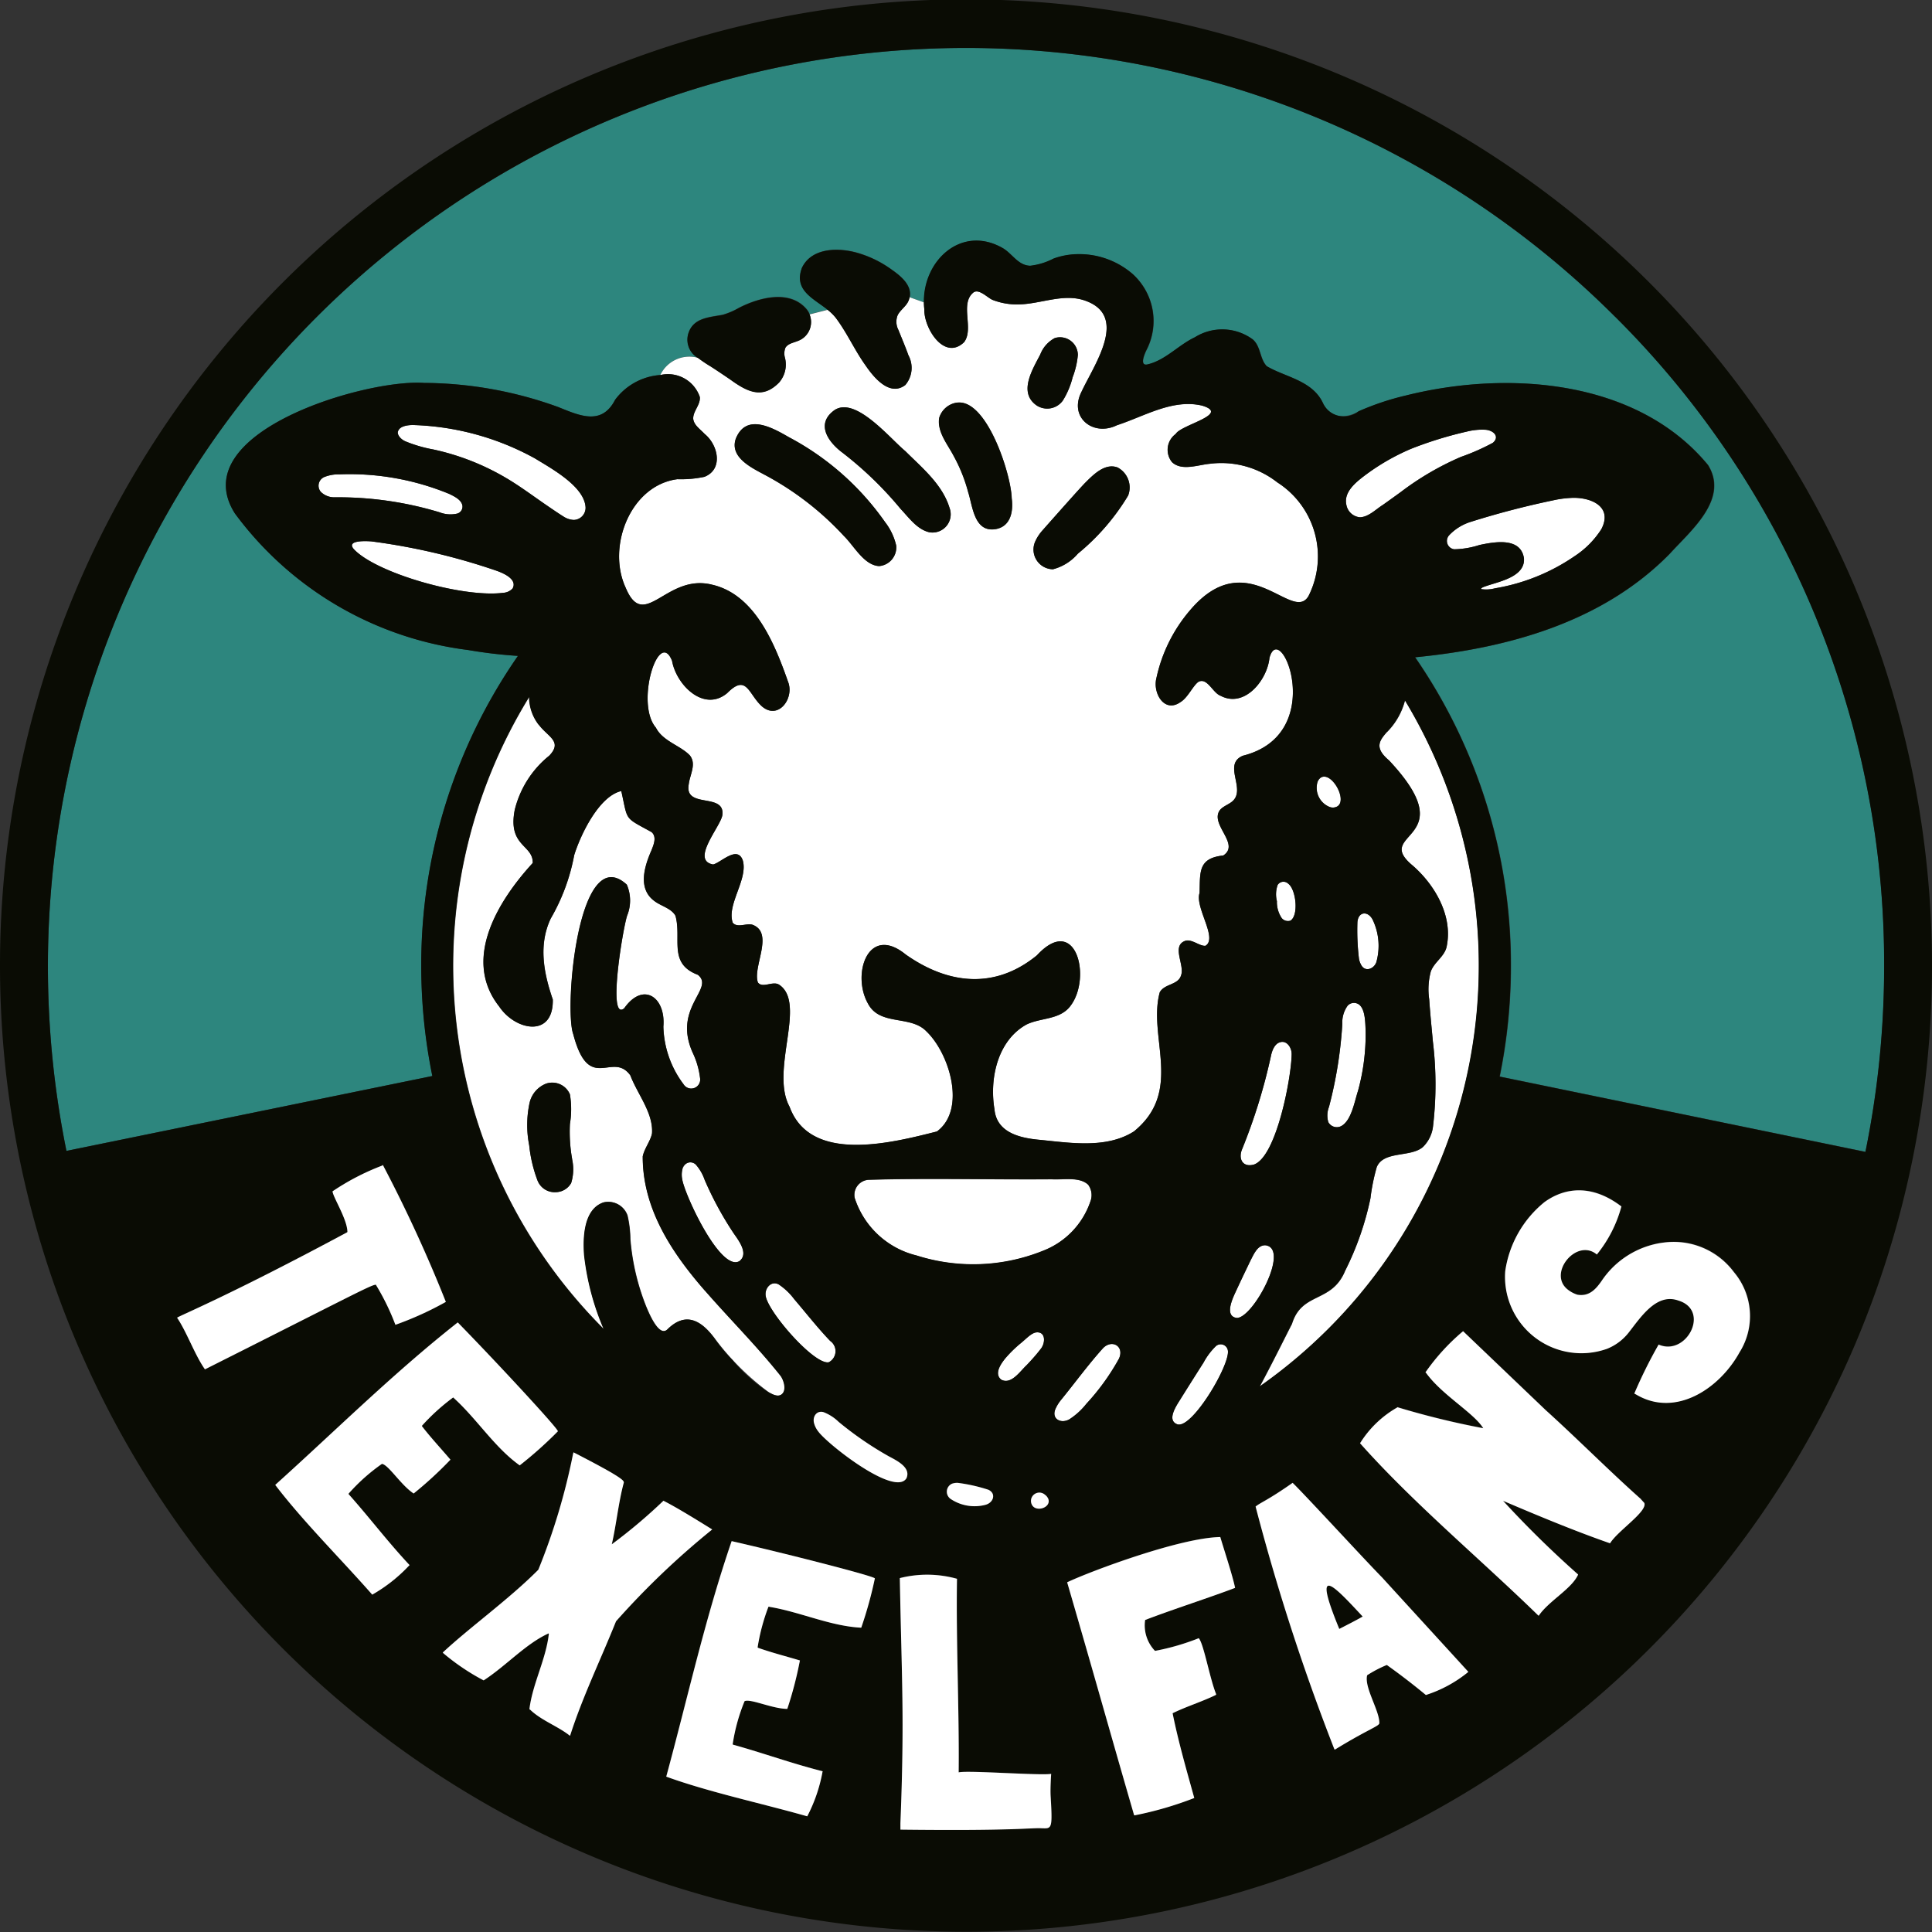 <svg xmlns="http://www.w3.org/2000/svg" id="texelfans_logo" width="140.452" height="140.456" viewBox="0 0 140.452 140.456"><rect x="0" y="0" width="140.452" height="140.456" fill="#333333" stroke="none"/><path id="Path_48" data-name="Path 48" d="M124.487,30.1A66.743,66.743,0,0,0,10.55,77.293,67.207,67.207,0,0,0,11.9,90.731l26.6-5.444a39.925,39.925,0,0,1-.806-8,39.325,39.325,0,0,1,7.029-22.542,33.792,33.792,0,0,1-3.63-.429,24.9,24.9,0,0,1-16.946-9.926C20.4,38.5,33.643,34.6,37.891,34.9a29.077,29.077,0,0,1,9.758,1.754c1.556.628,3.158,1.371,4.136-.529a4.478,4.478,0,0,1,3.29-1.8,2.334,2.334,0,0,1,2.752-1.249,1.531,1.531,0,0,1-.68-1.88c.386-1.047,1.513-1.077,2.461-1.259l.026-.007a5.262,5.262,0,0,0,1.159-.5c1.48-.756,3.726-1.354,4.942.132a1.416,1.416,0,0,1,.195.344l1.311-.334c-1.047-.839-2.477-1.414-1.866-3.049.7-1.463,2.623-1.48,4-1.093A8,8,0,0,1,71.9,26.67c.7.486,1.48,1.153,1.3,2.005l1.044.373C74.194,26,76.976,23.406,79.962,25.1c.7.4,1.117,1.265,2.008,1.292a4.851,4.851,0,0,0,1.695-.519,5.3,5.3,0,0,1,1.632-.32A5.933,5.933,0,0,1,89.429,27a4.6,4.6,0,0,1,.994,5.516c-.1.2-.555,1.189.073,1.047,1.3-.3,2.259-1.417,3.452-1.975a3.745,3.745,0,0,1,4.2.155c.595.505.5,1.4,1.017,1.946,1.331.8,3.34,1.031,4.1,2.709.519,1.083,1.605,1.12,2.577.575a19.475,19.475,0,0,1,3.439-1.153c7.4-1.853,16.824-1.189,21.973,5.061l.013.023c1.5,2.474-1.278,4.737-2.811,6.431-4.886,4.968-11.76,6.858-18.5,7.515a39.321,39.321,0,0,1,6.96,22.436,40.114,40.114,0,0,1-.813,8.04L142.681,90.8a67.458,67.458,0,0,0,1.361-13.514,66.307,66.307,0,0,0-19.549-47.194Z" transform="translate(-7.065 -7.065)" fill="#2d867e"></path><path id="Path_49" data-name="Path 49" d="M286.509,156.449h0c-.555.634-.955,1.156.149,2.078,5.53,5.9-1.318,5.147,1.741,7.664,1.592,1.394,2.884,3.617,2.458,5.8-.122.776-.908,1.163-1.166,1.88a4.944,4.944,0,0,0-.116,2.015c.069,1.027.175,2.051.268,3.079a25.766,25.766,0,0,1,.017,6.095,2.5,2.5,0,0,1-.743,1.569c-.9.773-2.861.254-3.356,1.463a14.335,14.335,0,0,0-.456,2.259,21.41,21.41,0,0,1-1.817,5.226c-.968,2.438-3.158,1.539-3.885,3.908-.466.9-1.3,2.606-2.342,4.555a37.687,37.687,0,0,0,5.008-4.208,37.32,37.32,0,0,0,5.55-45.668,5.059,5.059,0,0,1-1.3,2.289Z" transform="translate(-185.673 -103.237)" fill="#fff"></path><path id="Path_50" data-name="Path 50" d="M142.106,71.853c.046.575-.5,1.014-.482,1.576.053.459.462.72.836,1.11.984.8,1.364,2.57-.02,3.112a8.22,8.22,0,0,1-1.965.172c-3.422.446-5.15,4.915-3.756,7.9,1.348,3.217,2.943-1.067,6.27-.231,3.165.717,4.6,4.4,5.569,7.168.367,1.183-.783,2.672-1.936,1.678-.988-.885-1.1-2.4-2.524-.965-1.7,1.42-3.7-.6-4.01-2.339-.965-2.441-2.7,3.082-1.176,4.853.5.991,1.784,1.3,2.468,2.018.5.624,0,1.41-.079,2.088-.353,1.83,2.666.575,2.441,2.259-.135.839-2.335,3.287-.667,3.581.575-.142,1.774-1.42,2.157-.284.383,1.377-1.192,3.2-.733,4.522.35.4.981.01,1.43.142,1.612.595-.01,3.072.4,4.2.347.449,1.077-.139,1.543.162,2.032,1.348-.68,6.22.756,8.869,1.52,4.165,7.442,2.626,10.713,1.8,2.157-1.592.922-5.668-.76-7.277-1.159-1.212-3.4-.367-4.258-2.035-1.189-2.114.01-5.791,2.758-3.548,3.092,2.177,6.488,2.547,9.53.053,2.828-3.056,3.98,1.562,2.477,3.624-.75,1.08-2.157.889-3.224,1.4-2.111,1.159-2.712,3.924-2.339,6.167.152,1.685,1.82,2.088,3.26,2.22,2.243.221,4.872.664,6.877-.608,3.63-2.95.991-6.864,1.88-10.118.36-.641,1.335-.512,1.549-1.232.284-.747-.75-2.183.347-2.52.486-.1,1.017.416,1.427.373.915-.555-.78-2.771-.429-3.845.046-1.523-.116-2.517,1.724-2.719,1.2-.789-.783-2.117-.34-3.138.152-.386.677-.529.981-.783,1.067-.879-.717-2.7.78-3.33,6.243-1.566,2.732-10.062,1.936-7.115-.165,1.625-1.817,3.67-3.551,2.755-.571-.2-.978-1.364-1.622-1.008-.393.284-.766,1.156-1.3,1.47-1.166.819-2.022-.651-1.747-1.741a11.2,11.2,0,0,1,2.441-4.925c4.169-4.929,7.442.978,8.622-1.044a6.387,6.387,0,0,0-2.266-8.265,6.6,6.6,0,0,0-4.9-1.354c-.872.079-2.055.552-2.758-.119a1.425,1.425,0,0,1,.271-2.048c.387-.674,4.02-1.434,1.916-2.061-2.144-.505-4.2.783-6.184,1.424-1.721.849-3.521-.555-2.59-2.408.912-1.985,3.5-5.563.218-6.666-1.549-.522-3.2.268-4.763.291a4.833,4.833,0,0,1-1.913-.327c-.363-.149-1.008-.862-1.411-.522-.981.829.079,2.636-.661,3.6-1.44,1.377-2.93-1.027-2.887-2.392-.02-.172-.03-.34-.033-.509l-1.044-.373a1.735,1.735,0,0,1-.066.228l-.01.023c-.168.41-.634.694-.8,1.074a1.286,1.286,0,0,0,.063,1.05c.241.6.509,1.226.73,1.847a1.928,1.928,0,0,1-.228,2.157c-1.13.862-2.286-.535-2.884-1.417-.8-1.107-1.348-2.375-2.167-3.462a3.564,3.564,0,0,0-.595-.585l-1.311.334a1.462,1.462,0,0,1-.572,1.787c-.41.261-.958.254-1.186.634a1.133,1.133,0,0,0-.03.737,1.975,1.975,0,0,1-.386,1.738c-1.212,1.278-2.316.75-3.594-.178-.466-.317-.935-.634-1.41-.941a10.422,10.422,0,0,1-.922-.618,2.339,2.339,0,0,0-2.752,1.249,2.45,2.45,0,0,1,2.871,1.6Zm27.966,6.28c.608-.608,1.463-1.51,2.4-1.166a1.638,1.638,0,0,1,.773,2.041,16.257,16.257,0,0,1-3.657,4.228,3.58,3.58,0,0,1-1.81,1.133,1.432,1.432,0,0,1-1.259-2.081l.01-.023a3.061,3.061,0,0,1,.505-.74c.486-.552.978-1.1,1.47-1.658.519-.578,1.037-1.169,1.566-1.731Zm-3.214-9.381a2.272,2.272,0,0,1,1.05-1.189,1.294,1.294,0,0,1,1.681,1.2v.026a5.955,5.955,0,0,1-.377,1.622,5.936,5.936,0,0,1-.707,1.685,1.4,1.4,0,0,1-1.919.357c-1.335-.938-.3-2.6.274-3.7Zm-7.346,4.621A1.569,1.569,0,0,1,160.8,72.26h.026c2.157-.268,3.918,5.213,3.961,6.953.129.981-.092,2.1-1.245,2.25-1.46.175-1.592-1.609-1.9-2.636a11.562,11.562,0,0,0-1.067-2.686c-.443-.856-1.216-1.747-1.054-2.765Zm-7.584-.595c1.533-.958,3.99,2.061,5.107,2.989,1.239,1.232,2.712,2.431,3.231,4.156a1.325,1.325,0,0,1-1.391,1.767h-.026c-.922-.182-1.529-1.064-2.144-1.711a26.47,26.47,0,0,0-4.364-4.192c-1.024-.823-1.764-2.071-.416-3.009ZM144.716,74.9c.75-1.893,2.623-.849,3.868-.129a19.862,19.862,0,0,1,6.99,6.171,4.322,4.322,0,0,1,.813,1.721v.026a1.36,1.36,0,0,1-1.245,1.453c-1.1-.063-1.817-1.47-2.55-2.18a21.563,21.563,0,0,0-5.873-4.512c-.948-.505-2.428-1.252-2-2.547Z" transform="translate(-91.232 -42.983)" fill="#fff"></path><path id="Path_51" data-name="Path 51" d="M99.593,100.186a1.487,1.487,0,0,0,.75.254h.023a.884.884,0,0,0,.846-.9c-.063-1.526-2.477-2.834-3.667-3.564a19.56,19.56,0,0,0-8.767-2.431c-.4-.02-1.031.043-1.186.41-.139.268.178.624.515.77a9.765,9.765,0,0,0,2.038.595,17.778,17.778,0,0,1,5.335,2.1c.961.568,1.856,1.239,2.775,1.873.446.3.892.614,1.344.9Z" transform="translate(-58.636 -62.641)" fill="#fff"></path><path id="Path_52" data-name="Path 52" d="M87.864,121.21a46.429,46.429,0,0,0-9-2.1c-.459-.036-1.942-.092-1.222.624,1.711,1.721,7.9,3.488,10.8,3.115a1,1,0,0,0,.68-.311l.01-.013c.363-.687-.727-1.13-1.268-1.315Z" transform="translate(-51.861 -79.754)" fill="#fff"></path><path id="Path_53" data-name="Path 53" d="M80.189,107.254a.524.524,0,0,0,.377-.611c-.1-.41-.571-.634-.941-.816a19.006,19.006,0,0,0-7.991-1.427,2.788,2.788,0,0,0-1.1.192.687.687,0,0,0-.261,1.077,1.374,1.374,0,0,0,1,.4h.03a25.509,25.509,0,0,1,7.617,1.093A2.14,2.14,0,0,0,80.189,107.254Z" transform="translate(-46.952 -69.914)" fill="#fff"></path><path id="Path_54" data-name="Path 54" d="M297.207,100.923h.023c.628-.02,1.146-.578,1.662-.9.436-.307.862-.618,1.292-.928a20.792,20.792,0,0,1,4.38-2.56,16.465,16.465,0,0,0,2.309-1.017c.562-.462.033-.938-.555-.961a4.521,4.521,0,0,0-1.325.135,27.838,27.838,0,0,0-4.03,1.242,15.948,15.948,0,0,0-3.409,1.965c-.657.5-1.526,1.2-1.318,2.121a1.1,1.1,0,0,0,.968.9Z" transform="translate(-198.36 -63.319)" fill="#fff"></path><path id="Path_55" data-name="Path 55" d="M318.618,112.26a.609.609,0,0,0,.363,1.027,6.224,6.224,0,0,0,1.833-.311c1.12-.235,3.009-.578,3.237.978.086,1.3-1.711,1.655-2.659,1.972-.1.036-.522.155-.446.254a2.486,2.486,0,0,0,1-.059,14.389,14.389,0,0,0,5.81-2.352,6.52,6.52,0,0,0,1.919-1.942l.013-.023c.865-1.691-.879-2.349-2.276-2.253a7.648,7.648,0,0,0-1.259.178,61.867,61.867,0,0,0-5.992,1.566,3.646,3.646,0,0,0-1.539.958Z" transform="translate(-213.26 -73.358)" fill="#fff"></path><path id="Path_56" data-name="Path 56" d="M150.082,256.361a1.664,1.664,0,0,0,0,.664c.168,1.116,2.778,6.762,4.162,5.953l.017-.013c.657-.542-.066-1.477-.436-2.008a24.607,24.607,0,0,1-2.107-3.878,3.3,3.3,0,0,0-.657-1.13C150.67,255.591,150.178,255.882,150.082,256.361Z" transform="translate(-100.483 -171.295)" fill="#fff"></path><path id="Path_57" data-name="Path 57" d="M173.078,288.174l.016-.007a.911.911,0,0,0,.076-1.543c-.912-.951-1.734-2.008-2.61-3.032a4.577,4.577,0,0,0-1.12-1.067c-.515-.294-1,.215-.965.747.03,1.09,3.551,5.14,4.6,4.905Z" transform="translate(-112.823 -189.141)" fill="#fff"></path><path id="Path_58" data-name="Path 58" d="M118.01,196.524c-2.4-2.755-4.509-5.946-4.5-9.735.112-.565.558-1.11.674-1.665.109-1.49-1.05-2.847-1.576-4.232-1.315-1.8-3,1.394-4.152-3-.671-1.856.363-14.1,3.895-10.861a2.911,2.911,0,0,1,.056,2.17c-.258.505-1.526,7.888-.241,6.815,1.374-1.952,3.023-.813,2.844,1.335a7.243,7.243,0,0,0,1.467,4.192.654.654,0,0,0,1.2-.462,5.831,5.831,0,0,0-.476-1.708c-1.622-3.393,1.6-4.77.317-5.787-2.183-.826-1.159-2.629-1.629-4.294-.3-.542-1.05-.7-1.526-1.067-1.212-.882-.756-2.458-.228-3.667.172-.426.413-1,.017-1.348-2.035-1.12-1.708-.77-2.2-2.983-1.609.363-2.956,3.151-3.426,4.664a14.4,14.4,0,0,1-1.7,4.595c-.915,1.923-.512,3.98.145,5.893.063,2.8-2.715,2.283-3.9.505-2.722-3.452-.03-7.733,2.444-10.428.033-1.344-1.833-1.186-1.308-3.865a7.275,7.275,0,0,1,2.511-3.938c.981-1.031-.089-1.358-.737-2.217a3.321,3.321,0,0,1-.72-2.051,37.312,37.312,0,0,0,5.391,45.922c.01.01.02.017.03.026a18.848,18.848,0,0,1-1.42-5.368c-.1-1.3-.03-3.35,1.407-3.832a1.48,1.48,0,0,1,1.738.948,8.043,8.043,0,0,1,.208,1.721,16.855,16.855,0,0,0,1.156,4.915c.162.377.915,2.269,1.549,1.642,1.341-1.328,2.487-.634,3.482.74a18.855,18.855,0,0,0,3.848,3.819c.241.139.638.367.922.2.466-.281.195-1.1-.046-1.4-1.728-2.16-3.686-4.109-5.5-6.194Zm-9.712-7.792a1.305,1.305,0,0,1-1.1.657,1.335,1.335,0,0,1-1.348-.865,10.158,10.158,0,0,1-.6-2.544,7.593,7.593,0,0,1,.026-3.075,1.968,1.968,0,0,1,1.226-1.414,1.393,1.393,0,0,1,1.708.789,6.521,6.521,0,0,1,0,2.15,11.515,11.515,0,0,0,.162,2.567v.026A3.323,3.323,0,0,1,108.3,188.732Z" transform="translate(-66.78 -102.721)" fill="#fff"></path><path id="Path_59" data-name="Path 59" d="M235.578,296.107c-1.074,1.193-2.025,2.5-3.039,3.746a2.784,2.784,0,0,0-.413.664c-.311.727.393,1.1,1,.763a5.068,5.068,0,0,0,1.245-1.133,16.8,16.8,0,0,0,2.368-3.277l.01-.023c.393-.889-.522-1.417-1.173-.74Z" transform="translate(-155.397 -198.088)" fill="#fff"></path><path id="Path_60" data-name="Path 60" d="M201.688,264.717l.026-.01a5.863,5.863,0,0,0,3.445-3.548,1.282,1.282,0,0,0-.149-1.262c-.651-.6-1.82-.337-2.656-.393-4.4.036-8.823-.092-13.22.036a1.1,1.1,0,0,0-1.1,1.308,6.3,6.3,0,0,0,4.506,4.2,13.554,13.554,0,0,0,9.15-.327Z" transform="translate(-125.904 -173.768)" fill="#fff"></path><path id="Path_61" data-name="Path 61" d="M274.01,238.23c1.648-.568,2.722-6.346,2.745-8V230.2c.007-.439-.317-.978-.793-.882-.406.066-.614.555-.7.941a41.258,41.258,0,0,1-2.108,6.841c-.3.7.026,1.354.852,1.126Z" transform="translate(-182.852 -153.56)" fill="#fff"></path><path id="Path_62" data-name="Path 62" d="M292.182,229.4a.7.7,0,0,0,.935.291c.743-.393.971-1.787,1.225-2.57l.007-.026a15.645,15.645,0,0,0,.545-4.307c-.023-.628-.026-1.553-.453-1.916a.625.625,0,0,0-.849.056,2.081,2.081,0,0,0-.393,1.338,31.046,31.046,0,0,1-.968,6.025,1.726,1.726,0,0,0-.05,1.113Z" transform="translate(-195.614 -147.819)" fill="#fff"></path><path id="Path_63" data-name="Path 63" d="M222.714,294.469c.383-.423.426-1.338-.324-1.235-.347.063-.707.466-1.067.756a9.294,9.294,0,0,0-1.166,1.14c-.324.406-.816,1.11-.284,1.536.727.39,1.374-.621,1.853-1.06.34-.373.687-.733.971-1.113Z" transform="translate(-147.086 -196.365)" fill="#fff"></path><path id="Path_64" data-name="Path 64" d="M298.729,201.667a17.382,17.382,0,0,0,.112,2.659,1.429,1.429,0,0,0,.178.486c.277.479.872.274,1.064-.178l.013-.023a4.393,4.393,0,0,0-.254-3.108C299.509,200.845,298.8,200.878,298.729,201.667Z" transform="translate(-200.047 -134.631)" fill="#fff"></path><path id="Path_65" data-name="Path 65" d="M290.654,173.109a.661.661,0,0,0,.6-.01c.78-.449-.4-2.58-1.193-2.1l-.02.013a.682.682,0,0,0-.244.4,1.5,1.5,0,0,0,.849,1.7Z" transform="translate(-194.049 -114.466)" fill="#fff"></path><path id="Path_66" data-name="Path 66" d="M281.242,196.7a.59.59,0,0,0,.618.2l.02-.007c.621-.373.413-2.266-.152-2.686a.5.5,0,0,0-.773.083,2.04,2.04,0,0,0-.056,1.183,2.08,2.08,0,0,0,.344,1.222Z" transform="translate(-188.069 -129.964)" fill="#fff"></path><path id="Path_67" data-name="Path 67" d="M261.19,295.988a4.869,4.869,0,0,0-.912,1.209c-.571.9-1.143,1.8-1.711,2.712-.3.479-1,1.533-.149,1.79h.02c1.093.152,3.69-4.222,3.614-5.325A.529.529,0,0,0,261.19,295.988Z" transform="translate(-172.781 -198.138)" fill="#fff"></path><path id="Path_68" data-name="Path 68" d="M273.328,274.071c-.618-.069-.9.657-1.143,1.117-.377.786-.756,1.559-1.113,2.349-.234.509-.763,1.714.135,1.817h.02c1.206-.089,3.805-4.971,2.1-5.279Z" transform="translate(-181.282 -183.534)" fill="#fff"></path><g id="Group_2" data-name="Group 2" transform="translate(0 0)"><path id="Path_69" data-name="Path 69" d="M292.862,352.113c.505-.268,1.136-.575,1.7-.905C292.429,348.906,290.853,347.241,292.862,352.113Z" transform="translate(-195.501 -233.69)" fill="#0a0c04"></path><path id="Path_70" data-name="Path 70" d="M134.936,42.89A70.228,70.228,0,0,0,0,70.228,70.243,70.243,0,0,0,134.933,97.563a70.442,70.442,0,0,0,0-54.669ZM14.924,99.535l-.023.01c-.743-1.054-1.318-2.709-2.025-3.753.258-.182,3.852-1.642,12.371-6.213l.013-.033c-.023-.941-1.041-2.5-1.083-2.94a17.6,17.6,0,0,1,3.62-1.876c.023-.01.013-.036.036-.046a103.266,103.266,0,0,1,4.582,9.959,23.437,23.437,0,0,1-3.667,1.665,17.709,17.709,0,0,0-1.384-2.851.454.454,0,0,0-.023-.046l-.01-.023c-.023.01-.059,0-.083.01-.489.122-2.137,1.011-12.3,6.121l-.023.01ZM27,39.359a46.484,46.484,0,0,1,9,2.1c.542.182,1.632.628,1.268,1.315l-.01.013a1,1,0,0,1-.68.311c-2.9.373-9.091-1.394-10.8-3.115-.717-.717.766-.657,1.222-.624Zm-2.653-3.207h-.03a1.387,1.387,0,0,1-1-.4.689.689,0,0,1,.261-1.077,2.838,2.838,0,0,1,1.1-.192,18.954,18.954,0,0,1,7.991,1.427c.37.185.846.41.941.816a.527.527,0,0,1-.377.611,2.193,2.193,0,0,1-1.272-.092,25.4,25.4,0,0,0-7.617-1.093Zm12.49-1.377a17.744,17.744,0,0,0-5.335-2.1,10.18,10.18,0,0,1-2.038-.595c-.337-.145-.654-.505-.515-.77.155-.367.786-.429,1.186-.41A19.506,19.506,0,0,1,38.9,33.333c1.189.73,3.6,2.038,3.667,3.564a.884.884,0,0,1-.846.9H41.7a1.5,1.5,0,0,1-.75-.254c-.449-.284-.9-.591-1.344-.9-.918-.634-1.814-1.3-2.775-1.873Zm2.355,17.943c.647.859,1.718,1.186.737,2.217a7.275,7.275,0,0,0-2.51,3.938c-.525,2.679,1.341,2.52,1.308,3.865-2.477,2.7-5.166,6.973-2.444,10.428,1.186,1.777,3.964,2.3,3.9-.505-.661-1.913-1.06-3.971-.145-5.893a14.4,14.4,0,0,0,1.7-4.595c.469-1.516,1.817-4.3,3.426-4.664.5,2.213.168,1.863,2.2,2.983.4.35.155.918-.017,1.348-.529,1.209-.984,2.785.228,3.667.479.367,1.226.525,1.526,1.067.466,1.665-.555,3.472,1.629,4.294,1.282,1.017-1.939,2.395-.317,5.787a5.935,5.935,0,0,1,.476,1.708.654.654,0,0,1-1.2.462,7.266,7.266,0,0,1-1.467-4.192c.178-2.147-1.47-3.287-2.844-1.335-1.285,1.074-.017-6.306.241-6.815a2.911,2.911,0,0,0-.056-2.17c-3.531-3.241-4.568,9-3.895,10.861,1.156,4.393,2.838,1.2,4.152,3,.525,1.384,1.685,2.742,1.576,4.231-.112.555-.562,1.1-.674,1.665-.01,3.792,2.094,6.98,4.5,9.735,1.817,2.084,3.776,4.033,5.5,6.194.241.3.512,1.126.046,1.4-.281.168-.677-.059-.922-.2a11.782,11.782,0,0,1-2.593-2.319,11.312,11.312,0,0,1-1.255-1.5c-.994-1.377-2.141-2.068-3.482-.74-.634.628-1.387-1.262-1.549-1.642a16.774,16.774,0,0,1-1.156-4.915,8.094,8.094,0,0,0-.208-1.721,1.478,1.478,0,0,0-1.738-.948c-1.437.482-1.5,2.53-1.407,3.832a18.958,18.958,0,0,0,1.42,5.368c-.01-.01-.02-.017-.03-.026a37.312,37.312,0,0,1-5.391-45.922,3.332,3.332,0,0,0,.72,2.051ZM51.227,85.78a24.606,24.606,0,0,0,2.107,3.878c.37.532,1.093,1.467.436,2.008l-.017.013c-1.381.809-3.99-4.836-4.162-5.953a1.664,1.664,0,0,1,0-.664.591.591,0,0,1,.978-.413A3.3,3.3,0,0,1,51.227,85.78ZM110.789,40.6c-.228-1.559-2.121-1.212-3.237-.978a6.428,6.428,0,0,1-1.833.311.61.61,0,0,1-.363-1.027,3.646,3.646,0,0,1,1.539-.958,61.868,61.868,0,0,1,5.992-1.566,7.4,7.4,0,0,1,1.259-.178c1.394-.1,3.141.562,2.276,2.253l-.013.023a6.6,6.6,0,0,1-1.919,1.942,14.482,14.482,0,0,1-5.81,2.352,2.428,2.428,0,0,1-1,.059c-.073-.1.35-.218.446-.254.948-.317,2.748-.677,2.659-1.972Zm-2.276-8.4a15.732,15.732,0,0,1-2.309,1.017,20.875,20.875,0,0,0-4.38,2.56c-.429.314-.859.621-1.292.928-.512.32-1.034.875-1.662.9h-.023a1.105,1.105,0,0,1-.968-.9c-.208-.918.661-1.622,1.318-2.121a15.949,15.949,0,0,1,3.409-1.965,27.967,27.967,0,0,1,4.03-1.242,4.5,4.5,0,0,1,1.325-.135c.585.023,1.117.5.555.961Zm-8.466,37.776-.013.023c-.192.453-.786.657-1.064.178a1.429,1.429,0,0,1-.178-.486,17.387,17.387,0,0,1-.112-2.659c.066-.789.78-.823,1.113-.165a4.392,4.392,0,0,1,.254,3.108ZM97.975,73.1a.628.628,0,0,1,.849-.056c.426.367.429,1.288.453,1.916a15.382,15.382,0,0,1-.545,4.307l-.007.026c-.258.783-.482,2.18-1.226,2.57a.7.7,0,0,1-.935-.291,1.725,1.725,0,0,1,.05-1.113,31.046,31.046,0,0,0,.968-6.025,2.081,2.081,0,0,1,.393-1.338ZM97.209,58.63a.661.661,0,0,1-.6.01,1.5,1.5,0,0,1-.849-1.7.682.682,0,0,1,.244-.4l.02-.013c.789-.479,1.972,1.652,1.192,2.1Zm.6,33.7A21.362,21.362,0,0,0,99.627,87.1a14.41,14.41,0,0,1,.456-2.259c.5-1.206,2.458-.687,3.356-1.463a2.509,2.509,0,0,0,.743-1.569,25.764,25.764,0,0,0-.017-6.095c-.092-1.027-.2-2.051-.268-3.079a5.061,5.061,0,0,1,.116-2.015c.258-.717,1.044-1.1,1.166-1.88.426-2.18-.865-4.4-2.458-5.8-3.059-2.517,3.789-1.761-1.741-7.664-1.1-.922-.7-1.444-.149-2.078h0a5.026,5.026,0,0,0,1.3-2.289,37.32,37.32,0,0,1-5.55,45.668,37.682,37.682,0,0,1-5.008,4.208c1.037-1.946,1.876-3.653,2.342-4.555.727-2.368,2.92-1.47,3.885-3.908Zm-4-25.4-.02.007a.593.593,0,0,1-.618-.2,2.072,2.072,0,0,1-.344-1.222,2.012,2.012,0,0,1,.056-1.183.5.5,0,0,1,.773-.083C94.22,64.665,94.424,66.558,93.807,66.931Zm-.7,8.82c.476-.1.8.443.789.882v.026c-.023,1.658-1.1,7.436-2.745,8-.823.228-1.15-.426-.852-1.126A41.351,41.351,0,0,0,92.409,76.7c.086-.386.291-.875.7-.941ZM90.9,91.646c.241-.459.525-1.189,1.143-1.117,1.7.307-.9,5.193-2.1,5.279h-.02c-.9-.1-.37-1.308-.135-1.813.36-.786.737-1.562,1.113-2.349Zm-5.246,11.912h-.02c-.852-.261-.155-1.315.149-1.794.568-.912,1.136-1.81,1.711-2.712a4.868,4.868,0,0,1,.912-1.209.529.529,0,0,1,.862.386C89.347,99.333,86.751,103.71,85.658,103.558Zm-16.457,4.3a1.045,1.045,0,0,1,.439-.063,12.33,12.33,0,0,1,2.17.486c.618.238.453.935-.165,1.11a3.129,3.129,0,0,1-2.57-.449l-.017-.017a.636.636,0,0,1,.142-1.064ZM75.629,98.1l-.017.023a13.606,13.606,0,0,1-.971,1.113c-.476.439-1.126,1.45-1.853,1.06-.529-.426-.04-1.13.284-1.536a8.867,8.867,0,0,1,1.166-1.14c.357-.294.72-.694,1.067-.756.75-.1.707.813.324,1.235Zm.337,10.564a.648.648,0,0,1,.221.264l.007.017c.261.671-.968,1.041-1.212.38a.583.583,0,0,1,0-.436.613.613,0,0,1,.978-.228Zm5.388-9.913-.01.023a16.568,16.568,0,0,1-2.368,3.277,5.073,5.073,0,0,1-1.245,1.133c-.611.337-1.315-.036-1-.763a2.852,2.852,0,0,1,.413-.664c1.014-1.245,1.965-2.553,3.039-3.746.651-.677,1.566-.152,1.173.74Zm-2.1-11.367A5.854,5.854,0,0,1,75.81,90.93l-.026.01a13.594,13.594,0,0,1-9.15.327,6.294,6.294,0,0,1-4.506-4.2,1.107,1.107,0,0,1,1.1-1.308c4.393-.126,8.816,0,13.22-.036.836.056,2.005-.208,2.656.393a1.281,1.281,0,0,1,.149,1.262ZM64.606,105.86c.571.3,1.642.809,1.3,1.592l-.01.02c-.865,1.348-5.751-2.5-6.408-3.416a1.646,1.646,0,0,1-.3-.591c-.132-.469.175-.951.684-.809a3.322,3.322,0,0,1,1.1.707,24.4,24.4,0,0,0,3.64,2.5Zm-4.334-6.838-.017.007c-1.05.238-4.572-3.812-4.6-4.905-.033-.529.449-1.041.965-.747a4.573,4.573,0,0,1,1.12,1.067c.875,1.024,1.7,2.081,2.61,3.032a.908.908,0,0,1-.076,1.543Zm-30.205,9.55c-.922-.6-1.83-2.091-2.306-2.154a13.475,13.475,0,0,0-2.421,2.164v.036c1.5,1.685,2.838,3.452,4.433,5.163l-.04.033a11.42,11.42,0,0,1-2.676,2.111c-2.316-2.633-5.034-5.325-7.053-7.977,4.476-4.033,8.572-8.106,13.269-11.813,2.818,2.88,7.393,7.812,7.277,7.918a28.831,28.831,0,0,1-2.752,2.458l-.02.017c-1.82-1.3-3.085-3.34-4.763-4.869l-.053-.059h-.036a14.658,14.658,0,0,0-2.25,2.041v.036c.631.826,1.377,1.622,2.068,2.435l-.02.017a27.716,27.716,0,0,1-2.659,2.444Zm14.706,9.292c-1.11,2.765-2.441,5.487-3.333,8.3l-.013.023c-.879-.7-2.068-1.1-2.89-1.893l-.023-.013-.023-.013-.01-.036c.231-1.843,1.2-3.6,1.41-5.457a.026.026,0,0,1-.01-.036c-1.655.743-3.092,2.359-4.73,3.419a16.272,16.272,0,0,1-2.95-1.992l-.023-.013q.013-.023.026-.043c1.969-1.833,4.783-3.845,6.907-5.979q.013-.023.026-.043a46.388,46.388,0,0,0,2.517-8.407c.013-.023.02-.079.033-.1,2.292,1.183,3.634,1.929,3.647,2.15l.01.036c-.393,1.467-.545,3.085-.879,4.5a38.785,38.785,0,0,0,3.736-3.148l.013-.023c.789.4,1.84,1.024,3.538,2.081l.023.013c-.013.023-.036.007-.05.03a58.649,58.649,0,0,0-6.96,6.65Zm17.838.436-.007.026c-2.233-.106-4.4-1.133-6.643-1.51l-.076-.02-.033.017a14.756,14.756,0,0,0-.783,2.937l.017.033c.981.35,2.038.618,3.059.925l-.007.026a27.612,27.612,0,0,1-.912,3.495c-1.1-.007-2.672-.763-3.105-.562a13.663,13.663,0,0,0-.865,3.128l.017.033c2.177.6,4.258,1.364,6.524,1.936q-.007.026-.013.05a11.418,11.418,0,0,1-1.107,3.224c-3.373-.958-7.115-1.747-10.25-2.884,1.579-5.814,2.811-11.456,4.753-17.118,3.928.9,10.448,2.56,10.405,2.712A29.444,29.444,0,0,1,62.6,118.3Zm13.107,14.6c-.753-.046-1.9.195-10.257.1v-.466c.311-7.769.086-10.544-.043-17.818a8.073,8.073,0,0,1,4.156.05c-.073,4.519.168,9.583.122,14.049v.026c.7-.162,5.9.244,6.729.109,0,0-.073,1.014-.04,1.586.145,2.468.092,2.388-.661,2.368Zm8.225-12.913A.079.079,0,0,0,84,120a17.123,17.123,0,0,0,3.141-.915c.363.41.8,2.933,1.265,4.07.007.026-.036.063-.059.073-.971.472-2.137.839-3.082,1.3l-.026.007c.426,2.121,1.05,4.265,1.576,6.167a25.584,25.584,0,0,1-4.341,1.262l-.033-.017c-1.754-6.035-2.6-9.144-4.859-16.9l-.007-.026c1.592-.76,8.172-3.241,11.132-3.29.254.872.9,2.821,1.074,3.69-1.777.68-4.5,1.553-6.544,2.335a2.674,2.674,0,0,0,.7,2.23ZM103.68,123.2l-.023.013c-.935-.776-1.916-1.526-2.844-2.187a8.855,8.855,0,0,0-1.43.747c-.231.889.928,2.616.885,3.515-.023.013-.033.05-.053.063-.185.2-1.136.575-3.151,1.813a.077.077,0,0,1-.059,0,157.291,157.291,0,0,1-5.731-17.653c.386-.317.832-.426,2.692-1.724.984.958,5.222,5.579,6.484,6.858l6.273,6.861.013.023a9.336,9.336,0,0,1-3.056,1.668Zm13.382-11.04-.017.02c-2.613-.905-5.437-2.084-7.776-3.089a73.919,73.919,0,0,0,5.447,5.351.024.024,0,0,1,0,.036c-.469,1.024-2.137,1.909-2.844,2.956a.024.024,0,0,1-.036,0c-4.222-4.116-9.084-8.162-12.962-12.526a7.637,7.637,0,0,1,2.742-2.623l.02.017a59.45,59.45,0,0,0,6.194,1.513c-.69-1.12-2.983-2.4-4.146-4.007-.02-.017-.036-.036-.056-.053a15.458,15.458,0,0,1,2.735-2.993l6.009,5.741c2.332,2.107,4.615,4.42,6.927,6.471l.244.268c.238.618-1.913,2.015-2.477,2.91Zm9.408-13.87c-1.45,2.643-4.651,4.78-7.515,3.075-.023-.013-.046-.023-.069-.036s-.046-.023-.069-.036a33.387,33.387,0,0,1,1.767-3.561c2.028.879,3.782-2.484,1.44-3.2-1.579-.562-2.709,1.163-3.62,2.332a3.811,3.811,0,0,1-1.582,1.179,5.554,5.554,0,0,1-7.389-5.649,7.91,7.91,0,0,1,2.851-5.018c1.513-1.1,3.5-1.288,5.6.32l-.013.023a9.355,9.355,0,0,1-1.777,3.465c-1.493-1.249-3.677,1.463-2.041,2.606a2.12,2.12,0,0,0,.628.317c.859.142,1.338-.4,1.757-1a6.4,6.4,0,0,1,4.459-2.785,5.453,5.453,0,0,1,5.173,2.144,4.949,4.949,0,0,1,.41,5.82ZM109.015,78.258a39.849,39.849,0,0,0,.813-8.04,39.3,39.3,0,0,0-6.96-22.436c6.745-.657,13.619-2.547,18.5-7.515,1.533-1.695,4.307-3.954,2.811-6.431l-.013-.023c-5.15-6.247-14.574-6.914-21.973-5.061A19.476,19.476,0,0,0,98.758,29.9a1.693,1.693,0,0,1-2.577-.575c-.76-1.678-2.765-1.909-4.1-2.709-.519-.545-.423-1.437-1.017-1.946a3.739,3.739,0,0,0-4.2-.155c-1.192.558-2.147,1.678-3.452,1.975-.624.142-.175-.849-.073-1.047a4.6,4.6,0,0,0,.228-3.706,4.669,4.669,0,0,0-1.222-1.81,5.923,5.923,0,0,0-4.132-1.45,5.3,5.3,0,0,0-1.632.32,4.851,4.851,0,0,1-1.695.519c-.892-.023-1.3-.889-2.008-1.292-2.983-1.691-5.764.9-5.715,3.951a4.429,4.429,0,0,0,.033.509c-.043,1.364,1.447,3.766,2.887,2.392.74-.968-.32-2.771.661-3.6.4-.34,1.047.373,1.41.522a4.854,4.854,0,0,0,1.913.327c1.566-.023,3.217-.813,4.763-.291,3.287,1.107.7,4.681-.218,6.666-.928,1.853.872,3.257,2.59,2.408,1.985-.644,4.04-1.932,6.184-1.424,2.1.628-1.533,1.387-1.916,2.061a1.425,1.425,0,0,0-.271,2.048c.707.667,1.886.195,2.758.119a6.589,6.589,0,0,1,4.9,1.354,6.39,6.39,0,0,1,2.266,8.265c-1.183,2.018-4.456-3.885-8.622,1.044A11.168,11.168,0,0,0,84.069,49.3c-.274,1.093.581,2.56,1.747,1.741.532-.317.905-1.186,1.3-1.47.647-.357,1.05.806,1.622,1.007,1.734.918,3.386-1.13,3.551-2.755.8-2.947,4.307,5.55-1.936,7.115-1.5.634.284,2.451-.78,3.33-.3.254-.829.4-.981.783-.443,1.024,1.539,2.349.34,3.138-1.84.2-1.678,1.192-1.724,2.719-.35,1.074,1.348,3.29.429,3.845-.413.043-.941-.469-1.427-.373-1.093.337-.063,1.771-.347,2.52-.211.72-1.186.595-1.549,1.232-.889,3.254,1.751,7.168-1.88,10.118-2.005,1.272-4.635.826-6.877.608-1.44-.132-3.108-.535-3.26-2.22-.377-2.243.228-5.008,2.339-6.167,1.067-.512,2.471-.324,3.224-1.4,1.5-2.061.347-6.679-2.477-3.624-3.046,2.491-6.438,2.121-9.53-.053-2.748-2.243-3.947,1.434-2.758,3.548.862,1.668,3.1.823,4.258,2.035,1.681,1.609,2.913,5.685.76,7.277-3.27.823-9.193,2.362-10.713-1.8-1.44-2.649,1.272-7.522-.756-8.869-.462-.3-1.2.284-1.543-.162-.41-1.13,1.216-3.607-.4-4.2-.449-.129-1.08.254-1.43-.142-.459-1.318,1.117-3.145.733-4.522-.386-1.136-1.582.142-2.157.284-1.665-.294.532-2.742.667-3.581.221-1.685-2.795-.429-2.441-2.259.076-.677.578-1.463.079-2.088-.684-.723-1.969-1.031-2.468-2.018-1.523-1.771.211-7.3,1.176-4.853.307,1.741,2.306,3.759,4.01,2.339,1.424-1.44,1.533.079,2.524.965,1.156.994,2.3-.492,1.936-1.678-.968-2.765-2.408-6.451-5.569-7.168-3.33-.836-4.922,3.452-6.27.231-1.391-2.986.337-7.456,3.756-7.9a8.22,8.22,0,0,0,1.965-.172c1.384-.542,1-2.316.02-3.112-.373-.39-.783-.647-.836-1.11-.013-.558.532-1,.482-1.576a2.447,2.447,0,0,0-2.871-1.6,4.489,4.489,0,0,0-3.29,1.8c-.978,1.9-2.577,1.156-4.136.529a28.914,28.914,0,0,0-9.758-1.754c-4.245-.3-17.488,3.6-13.748,9.49a24.9,24.9,0,0,0,16.946,9.926,34.686,34.686,0,0,0,3.63.429,39.318,39.318,0,0,0-7.029,22.542,39.926,39.926,0,0,0,.806,8l-26.6,5.444A67.475,67.475,0,0,1,3.482,70.221a66.745,66.745,0,0,1,113.94-47.187,66.307,66.307,0,0,1,19.549,47.194,67.507,67.507,0,0,1-1.361,13.514l-26.591-5.474Z" transform="translate(0 0)" fill="#0a0c04"></path><path id="Path_71" data-name="Path 71" d="M178.062,59.356a3.443,3.443,0,0,1,.595.585c.819,1.09,1.374,2.355,2.167,3.462.6.879,1.754,2.279,2.884,1.417a1.916,1.916,0,0,0,.228-2.157c-.221-.621-.489-1.242-.73-1.847a1.285,1.285,0,0,1-.063-1.05c.168-.38.634-.661.8-1.074l.01-.023a1.485,1.485,0,0,0,.066-.228c.178-.852-.6-1.516-1.3-2.005a7.964,7.964,0,0,0-2.53-1.229c-1.374-.386-3.3-.37-4,1.093-.611,1.635.819,2.213,1.866,3.049Z" transform="translate(-117.893 -36.828)" fill="#0a0c04"></path><path id="Path_72" data-name="Path 72" d="M173.428,102.191a4.391,4.391,0,0,0-.813-1.721,19.9,19.9,0,0,0-6.99-6.171c-1.245-.72-3.118-1.761-3.868.129-.426,1.295,1.054,2.038,2,2.547a21.663,21.663,0,0,1,5.873,4.512c.73.714,1.453,2.121,2.55,2.18a1.365,1.365,0,0,0,1.249-1.453v-.026Z" transform="translate(-108.274 -62.519)" fill="#0a0c04"></path><path id="Path_73" data-name="Path 73" d="M157.957,71.562a2,2,0,0,0,.386-1.738,1.156,1.156,0,0,1,.03-.737c.228-.38.776-.373,1.186-.634a1.462,1.462,0,0,0,.571-1.787,1.358,1.358,0,0,0-.195-.344c-1.216-1.486-3.462-.889-4.942-.132a5.425,5.425,0,0,1-1.159.5l-.026.007c-.948.182-2.074.211-2.461,1.259a1.529,1.529,0,0,0,.68,1.88,10.432,10.432,0,0,0,.922.618c.476.307.941.621,1.411.941,1.278.928,2.382,1.457,3.594.178Z" transform="translate(-101.276 -43.801)" fill="#0a0c04"></path><path id="Path_74" data-name="Path 74" d="M187.364,92.813c-1.12-.928-3.574-3.947-5.107-2.989-1.348.938-.608,2.187.416,3.009a26.337,26.337,0,0,1,4.364,4.192c.614.647,1.222,1.529,2.144,1.708h.026a1.323,1.323,0,0,0,1.391-1.764c-.519-1.721-1.992-2.92-3.231-4.156Z" transform="translate(-121.563 -60.028)" fill="#0a0c04"></path><path id="Path_75" data-name="Path 75" d="M208.77,95.152c.311,1.027.443,2.811,1.9,2.636,1.156-.152,1.377-1.265,1.245-2.25-.043-1.741-1.8-7.221-3.961-6.957h-.026a1.583,1.583,0,0,0-1.285,1.117c-.162,1.017.611,1.909,1.054,2.765a11.622,11.622,0,0,1,1.067,2.686Z" transform="translate(-138.37 -59.314)" fill="#0a0c04"></path><path id="Path_76" data-name="Path 76" d="M228.15,107.275a3.193,3.193,0,0,0-.505.74l-.01.023a1.434,1.434,0,0,0,1.259,2.081,3.536,3.536,0,0,0,1.81-1.133,16.319,16.319,0,0,0,3.657-4.228,1.642,1.642,0,0,0-.773-2.041c-.935-.344-1.79.558-2.4,1.166-.529.565-1.047,1.153-1.566,1.731-.492.552-.984,1.107-1.47,1.658Z" transform="translate(-152.346 -68.736)" fill="#0a0c04"></path><path id="Path_77" data-name="Path 77" d="M226.791,79.153a1.4,1.4,0,0,0,1.919-.357,5.9,5.9,0,0,0,.707-1.685,5.962,5.962,0,0,0,.38-1.622v-.026a1.294,1.294,0,0,0-1.681-1.2,2.284,2.284,0,0,0-1.05,1.189c-.568,1.1-1.609,2.762-.274,3.7Z" transform="translate(-151.44 -49.685)" fill="#0a0c04"></path><path id="Path_78" data-name="Path 78" d="M116.769,245.363a1.338,1.338,0,0,0,1.348.865,1.31,1.31,0,0,0,1.1-.657,3.356,3.356,0,0,0,.079-1.708v-.026a11.138,11.138,0,0,1-.165-2.567,6.52,6.52,0,0,0,0-2.15,1.393,1.393,0,0,0-1.708-.789,1.961,1.961,0,0,0-1.226,1.414,7.652,7.652,0,0,0-.026,3.075A10.158,10.158,0,0,0,116.769,245.363Z" transform="translate(-77.698 -159.561)" fill="#0a0c04"></path></g><path id="Path_79" data-name="Path 79" d="M53.425,265.074l.01.023a.45.45,0,0,0,.023.046,17.42,17.42,0,0,1,1.384,2.851,23.745,23.745,0,0,0,3.667-1.665,103.262,103.262,0,0,0-4.582-9.959c-.023.01-.013.036-.036.046a17.6,17.6,0,0,0-3.62,1.876c.043.443,1.057,2,1.083,2.94l-.013.033c-8.519,4.575-12.113,6.032-12.371,6.213.707,1.041,1.282,2.7,2.025,3.753l.023-.01.023-.01c10.164-5.113,11.809-6,12.3-6.121.023-.01.059,0,.083-.01Z" transform="translate(-26.097 -171.684)" fill="#fff"></path><path id="Path_80" data-name="Path 80" d="M73.311,301.019c-.69-.813-1.437-1.609-2.071-2.435v-.036a15.03,15.03,0,0,1,2.253-2.045h.036l.053.059c1.678,1.529,2.943,3.571,4.763,4.869l.02-.017a29.238,29.238,0,0,0,2.752-2.458c.116-.1-4.459-5.034-7.277-7.918-4.7,3.706-8.79,7.779-13.269,11.813,2.022,2.652,4.737,5.345,7.053,7.977a11.419,11.419,0,0,0,2.676-2.111l.04-.033c-1.6-1.708-2.93-3.478-4.436-5.163v-.036a13.758,13.758,0,0,1,2.425-2.164c.476.063,1.384,1.549,2.306,2.154a27.683,27.683,0,0,0,2.659-2.444l.02-.017Z" transform="translate(-40.562 -194.901)" fill="#fff"></path><path id="Path_81" data-name="Path 81" d="M117.038,325.232l-.023-.013c-1.7-1.057-2.748-1.681-3.538-2.081l-.013.023a38.789,38.789,0,0,1-3.736,3.148c.33-1.414.482-3.036.879-4.5l-.01-.036c-.013-.225-1.354-.968-3.647-2.15-.013.023-.02.079-.033.1a46.387,46.387,0,0,1-2.517,8.407q-.013.023-.026.043c-2.124,2.134-4.938,4.146-6.907,5.979q-.013.023-.026.043l.023.013a16.215,16.215,0,0,0,2.95,1.992c1.638-1.06,3.075-2.676,4.73-3.419a.026.026,0,0,0,.01.036c-.208,1.86-1.179,3.61-1.41,5.457l.01.036.023.013.023.013c.826.79,2.012,1.193,2.89,1.893l.013-.023c.9-2.808,2.223-5.53,3.333-8.3a58.4,58.4,0,0,1,6.96-6.65c.013-.023.036-.01.05-.03Z" transform="translate(-65.253 -214.04)" fill="#fff"></path><path id="Path_82" data-name="Path 82" d="M151.383,339.173c-1.939,5.662-3.174,11.3-4.753,17.118,3.135,1.136,6.877,1.926,10.25,2.884a11.417,11.417,0,0,0,1.107-3.224q.007-.026.013-.05c-2.266-.572-4.347-1.335-6.524-1.936l-.017-.033a13.454,13.454,0,0,1,.865-3.128c.433-.2,2,.552,3.105.562a27.471,27.471,0,0,0,.912-3.495l.007-.026c-1.021-.307-2.078-.575-3.059-.925l-.017-.033a14.754,14.754,0,0,1,.783-2.937l.033-.017.076.02c2.24.377,4.407,1.4,6.643,1.51l.007-.026a29.448,29.448,0,0,0,.981-3.554c.043-.149-6.478-1.814-10.405-2.712Z" transform="translate(-98.194 -227.133)" fill="#fff"></path><path id="Path_83" data-name="Path 83" d="M209.037,361.032c-.829.135-6.028-.271-6.729-.109V360.9c.046-4.466-.195-9.53-.122-14.049a8.073,8.073,0,0,0-4.156-.05c.129,7.271.353,10.049.043,17.818v.466c8.364.1,9.5-.142,10.257-.1.753.02.806.1.661-2.368-.03-.571.04-1.586.04-1.586Z" transform="translate(-132.615 -232.075)" fill="#fff"></path><path id="Path_84" data-name="Path 84" d="M247.066,341.96c-.172-.869-.819-2.818-1.074-3.69-2.96.05-9.543,2.53-11.132,3.29l.007.026c2.256,7.756,3.105,10.864,4.859,16.9l.033.017a25.588,25.588,0,0,0,4.341-1.262c-.525-1.9-1.15-4.047-1.576-6.167l.026-.007c.948-.466,2.111-.829,3.082-1.3.026-.007.066-.046.059-.073-.466-1.136-.9-3.66-1.265-4.07a17.123,17.123,0,0,1-3.141.915.076.076,0,0,1-.056-.01,2.674,2.674,0,0,1-.7-2.23c2.045-.783,4.767-1.655,6.544-2.335Z" transform="translate(-157.279 -226.53)" fill="#fff"></path><path id="Path_85" data-name="Path 85" d="M285.5,333.2c-1.259-1.278-5.5-5.9-6.484-6.858-1.856,1.3-2.306,1.41-2.692,1.724a157.542,157.542,0,0,0,5.731,17.653.076.076,0,0,0,.059,0c2.012-1.239,2.966-1.615,3.151-1.813.023-.013.033-.05.053-.063.046-.9-1.117-2.626-.885-3.515a8.854,8.854,0,0,1,1.43-.747c.928.661,1.909,1.411,2.844,2.187l.023-.013a9.337,9.337,0,0,0,3.056-1.668l-.013-.023Zm-3.092,3.766c-2.008-4.872-.433-3.207,1.7-.905C283.541,336.385,282.91,336.7,282.4,336.963Z" transform="translate(-185.044 -218.541)" fill="#fff"></path><path id="Path_86" data-name="Path 86" d="M319.744,305.182c-2.312-2.055-4.595-4.364-6.927-6.471l-6.009-5.741a15.461,15.461,0,0,0-2.735,2.993c.02.017.036.036.056.053,1.163,1.605,3.455,2.887,4.146,4.007a59.675,59.675,0,0,1-6.194-1.513l-.02-.017a7.61,7.61,0,0,0-2.742,2.623c3.878,4.364,8.74,8.41,12.962,12.526a.027.027,0,0,0,.036,0c.707-1.047,2.375-1.936,2.844-2.956a.027.027,0,0,0,0-.036,74.575,74.575,0,0,1-5.447-5.351c2.342,1,5.163,2.18,7.776,3.089l.017-.02c.565-.9,2.715-2.292,2.477-2.91l-.244-.268Z" transform="translate(-200.446 -196.194)" fill="#fff"></path><path id="Path_87" data-name="Path 87" d="M342.712,265.778a6.4,6.4,0,0,0-4.459,2.785c-.419.6-.9,1.146-1.757,1a2.161,2.161,0,0,1-.628-.317c-1.635-1.143.548-3.855,2.041-2.606a9.381,9.381,0,0,0,1.777-3.465l.013-.023c-2.1-1.609-4.083-1.42-5.6-.32a7.912,7.912,0,0,0-2.851,5.018,5.554,5.554,0,0,0,7.389,5.649,3.769,3.769,0,0,0,1.582-1.179c.912-1.169,2.041-2.9,3.62-2.332,2.342.717.591,4.08-1.44,3.2a34.356,34.356,0,0,0-1.767,3.561c.023.013.046.023.069.036s.046.023.069.036c2.864,1.7,6.065-.433,7.515-3.075a4.95,4.95,0,0,0-.41-5.82,5.453,5.453,0,0,0-5.173-2.144Z" transform="translate(-221.822 -175.439)" fill="#fff"></path><path id="Path_88" data-name="Path 88" d="M211.363,326.833a12.038,12.038,0,0,0-2.17-.486,1.1,1.1,0,0,0-.439.063.637.637,0,0,0-.142,1.064l.017.017a3.126,3.126,0,0,0,2.57.449c.618-.172.783-.869.165-1.11Z" transform="translate(-139.553 -218.544)" fill="#fff"></path><path id="Path_89" data-name="Path 89" d="M184.529,313.945a24.749,24.749,0,0,1-3.64-2.5,3.253,3.253,0,0,0-1.1-.707c-.509-.139-.816.344-.684.809a1.645,1.645,0,0,0,.3.591c.657.915,5.546,4.763,6.408,3.416l.01-.02c.34-.78-.73-1.285-1.3-1.592Z" transform="translate(-119.923 -208.078)" fill="#fff"></path><path id="Path_90" data-name="Path 90" d="M228.13,328.928a.674.674,0,0,0-.221-.264.61.61,0,0,0-.978.228.583.583,0,0,0,0,.436c.241.661,1.47.291,1.212-.38l-.007-.017Z" transform="translate(-151.939 -219.996)" fill="#fff"></path></svg>